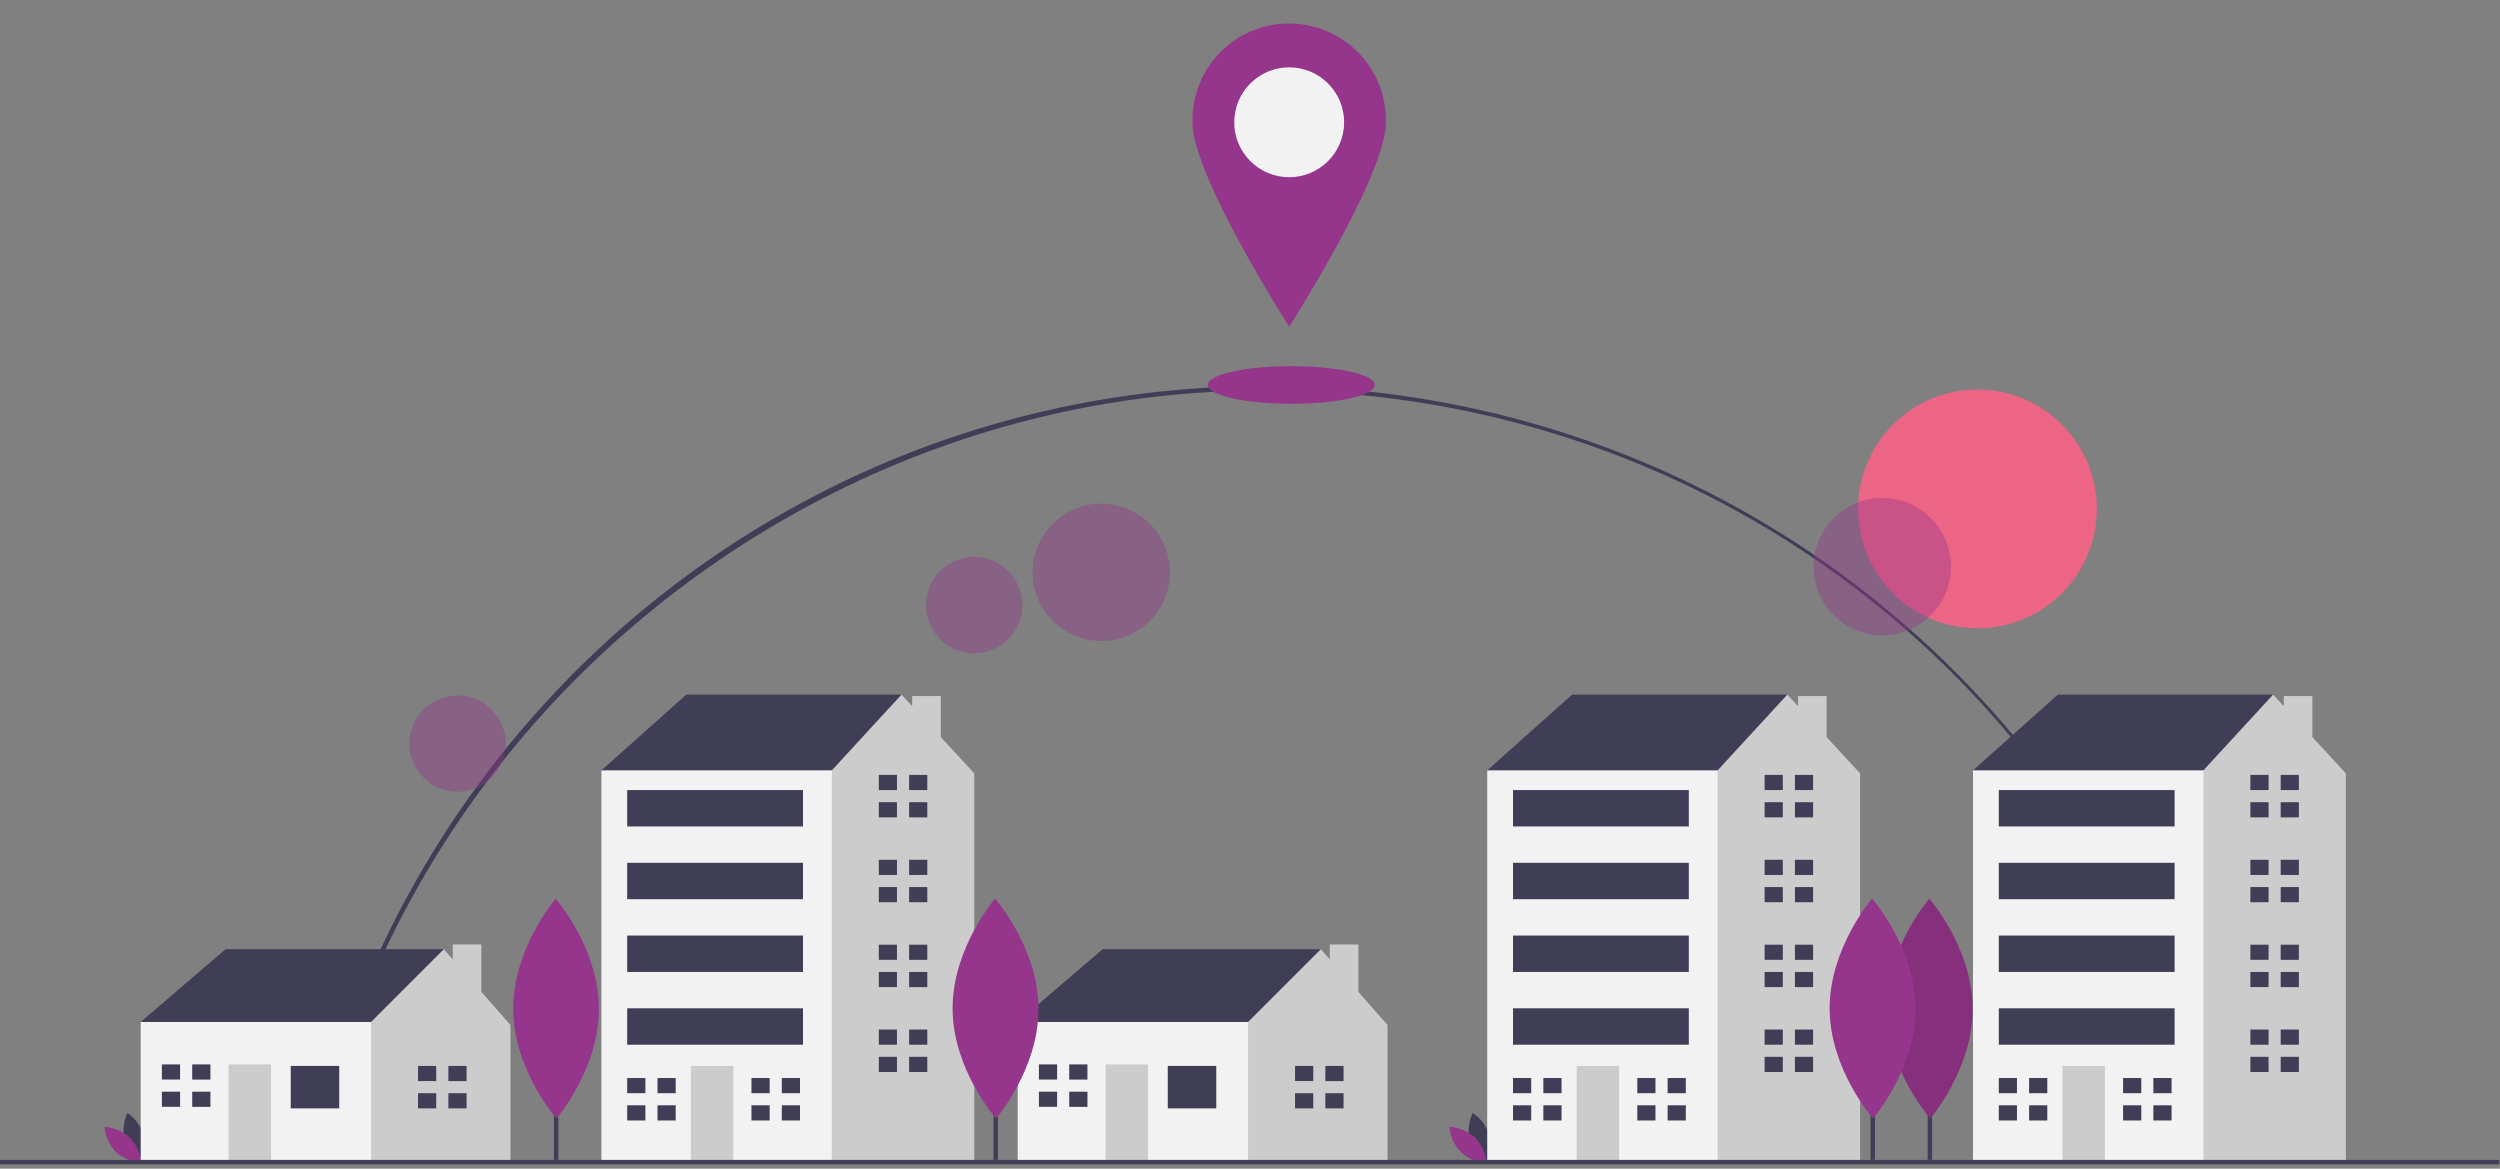 <?xml version="1.0" encoding="UTF-8"?> <svg xmlns="http://www.w3.org/2000/svg" id="Calque_1" data-name="Calque 1" viewBox="0 0 578.37 270.37"><rect x="0" y="0" width="578.37" height="270.37" fill="#808080" stroke="none"/><defs><style>.cls-1{fill:#403e56;}.cls-2{fill:#ec6585;}.cls-3,.cls-5{fill:#95358b;}.cls-4{fill:#010101;opacity:0.1;}.cls-4,.cls-5{isolation:isolate;}.cls-5{opacity:0.4;}.cls-6{fill:#cdcccc;}.cls-7{fill:#f2f2f2;}</style></defs><path class="cls-1" d="M73.36,265.57l-1-.22a226.61,226.61,0,0,1,78.29-125.81c97-78.42,239.18-63.37,317.61,33.61a225.93,225.93,0,0,1,44.53,91.59l-1,.23C488.39,162.14,398.27,90.33,292.65,90.33,188.42,90.33,96.19,164,73.36,265.57Z"></path><circle class="cls-2" cx="457.48" cy="117.74" r="27.62"></circle><rect class="cls-1" x="445.97" y="228.16" width="1.02" height="40.17"></rect><path class="cls-3" d="M456.37,233.28c.07,14.05-9.82,25.49-9.82,25.49s-10-11.35-10.05-25.39,9.82-25.48,9.82-25.48S456.31,219.24,456.37,233.28Z"></path><path class="cls-4" d="M456.37,233.28c.07,14.05-9.82,25.49-9.82,25.49s-10-11.35-10.05-25.39,9.82-25.48,9.82-25.48S456.31,219.24,456.37,233.28Z"></path><circle class="cls-5" cx="254.78" cy="132.4" r="15.89" transform="translate(83.27 362.68) rotate(-80.78)"></circle><circle class="cls-5" cx="225.37" cy="139.99" r="11.15"></circle><circle class="cls-5" cx="105.87" cy="172.03" r="11.15"></circle><circle class="cls-5" cx="435.45" cy="131.1" r="15.89"></circle><path class="cls-1" d="M28.8,263.87A10.21,10.21,0,0,0,32.61,269a10.26,10.26,0,0,0,.69-6.38,10.22,10.22,0,0,0-3.81-5.15A10.24,10.24,0,0,0,28.8,263.87Z"></path><path class="cls-3" d="M30.06,263.19A10.21,10.21,0,0,1,32.72,269a10.22,10.22,0,0,1-5.91-2.49,10.18,10.18,0,0,1-2.65-5.84A10.25,10.25,0,0,1,30.06,263.19Z"></path><path class="cls-1" d="M340,263.87a10.21,10.21,0,0,0,3.81,5.16,8.81,8.81,0,0,0-3.12-11.53A10.24,10.24,0,0,0,340,263.87Z"></path><path class="cls-3" d="M341.28,263.19a10.24,10.24,0,0,1,2.65,5.83,8.8,8.8,0,0,1-8.56-8.33A10.29,10.29,0,0,1,341.28,263.19Z"></path><polygon class="cls-1" points="34.65 239.94 32.55 236.43 52.18 219.6 102.67 219.6 102.67 224.51 84.44 244.14 63.4 248.35 34.65 239.94"></polygon><polygon class="cls-6" points="111.36 229.47 111.36 218.5 104.75 218.5 104.75 221.96 102.67 219.6 85.84 236.43 83.04 239.23 79.53 253.26 85.84 268.69 118.1 268.69 118.1 237.13 111.36 229.47"></polygon><rect class="cls-7" x="32.55" y="236.43" width="53.3" height="32.26"></rect><rect class="cls-1" x="67.26" y="246.6" width="11.22" height="9.82"></rect><rect class="cls-6" x="52.88" y="246.25" width="9.82" height="22.44"></rect><polygon class="cls-1" points="41.66 249.75 41.66 246.25 37.45 246.25 37.45 249.75 41.31 249.75 41.66 249.75"></polygon><polygon class="cls-1" points="41.31 252.56 37.45 252.56 37.45 256.06 41.66 256.06 41.66 252.56 41.31 252.56"></polygon><rect class="cls-1" x="44.47" y="246.25" width="4.21" height="3.51"></rect><rect class="cls-1" x="44.47" y="252.56" width="4.21" height="3.51"></rect><polygon class="cls-1" points="100.92 250.1 100.92 246.6 96.71 246.6 96.71 250.1 100.57 250.1 100.92 250.1"></polygon><polygon class="cls-1" points="100.57 252.91 96.71 252.91 96.71 256.42 100.92 256.42 100.92 252.91 100.57 252.91"></polygon><rect class="cls-1" x="103.73" y="246.6" width="4.21" height="3.51"></rect><rect class="cls-1" x="103.73" y="252.91" width="4.21" height="3.51"></rect><polygon class="cls-1" points="237.55 239.94 235.44 236.43 255.08 219.6 305.57 219.6 305.57 224.51 287.34 244.14 266.3 248.35 237.55 239.94"></polygon><polygon class="cls-6" points="314.26 229.47 314.26 218.5 307.65 218.5 307.65 221.96 305.57 219.6 288.74 236.43 285.94 239.23 282.43 253.26 288.74 268.69 321 268.69 321 237.13 314.26 229.47"></polygon><rect class="cls-7" x="235.44" y="236.43" width="53.3" height="32.26"></rect><rect class="cls-1" x="270.16" y="246.6" width="11.22" height="9.82"></rect><rect class="cls-6" x="255.78" y="246.25" width="9.82" height="22.44"></rect><polygon class="cls-1" points="244.56 249.75 244.56 246.25 240.35 246.25 240.35 249.75 244.21 249.75 244.56 249.75"></polygon><polygon class="cls-1" points="244.21 252.56 240.35 252.56 240.35 256.06 244.56 256.06 244.56 252.56 244.21 252.56"></polygon><rect class="cls-1" x="247.37" y="246.25" width="4.21" height="3.51"></rect><rect class="cls-1" x="247.37" y="252.56" width="4.21" height="3.51"></rect><polygon class="cls-1" points="303.82 250.1 303.82 246.6 299.61 246.6 299.61 250.1 303.47 250.1 303.82 250.1"></polygon><polygon class="cls-1" points="303.47 252.91 299.61 252.91 299.61 256.42 303.82 256.42 303.82 252.91 303.47 252.91"></polygon><rect class="cls-1" x="306.62" y="246.6" width="4.21" height="3.51"></rect><rect class="cls-1" x="306.62" y="252.91" width="4.21" height="3.51"></rect><polygon class="cls-1" points="142.65 181.03 139.14 178.22 158.78 160.69 208.57 160.69 208.57 176.12 176.31 197.86 142.65 181.03"></polygon><polygon class="cls-6" points="217.65 170.53 217.65 161.04 211.03 161.04 211.03 163.36 208.57 160.69 192.44 178.22 186.13 182.43 176.34 253.93 191.1 268.69 225.4 268.69 225.4 178.92 217.65 170.53"></polygon><rect class="cls-7" x="139.14" y="178.22" width="53.3" height="90.47"></rect><rect class="cls-6" x="159.83" y="246.6" width="9.82" height="22.09"></rect><polygon class="cls-1" points="149.31 252.91 149.31 249.4 145.1 249.4 145.1 252.91 148.96 252.91 149.31 252.91"></polygon><polygon class="cls-1" points="148.96 255.71 145.1 255.71 145.1 259.22 149.31 259.22 149.31 255.71 148.96 255.71"></polygon><rect class="cls-1" x="152.11" y="249.4" width="4.21" height="3.51"></rect><rect class="cls-1" x="152.11" y="255.71" width="4.21" height="3.51"></rect><polygon class="cls-1" points="178.06 252.91 178.06 249.4 173.85 249.4 173.85 252.91 177.71 252.91 178.06 252.91"></polygon><polygon class="cls-1" points="177.71 255.71 173.85 255.71 173.85 259.22 178.06 259.22 178.06 255.71 177.71 255.71"></polygon><rect class="cls-1" x="180.87" y="249.4" width="4.21" height="3.51"></rect><rect class="cls-1" x="180.87" y="255.71" width="4.21" height="3.51"></rect><polygon class="cls-1" points="207.51 182.78 207.51 179.27 203.31 179.27 203.31 182.78 207.16 182.78 207.51 182.78"></polygon><polygon class="cls-1" points="207.16 185.59 203.31 185.59 203.31 189.09 207.51 189.09 207.51 185.59 207.16 185.59"></polygon><rect class="cls-1" x="210.32" y="179.27" width="4.21" height="3.51"></rect><rect class="cls-1" x="210.32" y="185.59" width="4.21" height="3.51"></rect><polygon class="cls-1" points="207.51 202.42 207.51 198.91 203.31 198.91 203.31 202.42 207.16 202.42 207.51 202.42"></polygon><polygon class="cls-1" points="207.16 205.22 203.31 205.22 203.31 208.73 207.51 208.73 207.51 205.22 207.16 205.22"></polygon><rect class="cls-1" x="210.32" y="198.91" width="4.21" height="3.51"></rect><rect class="cls-1" x="210.32" y="205.22" width="4.21" height="3.51"></rect><polygon class="cls-1" points="207.51 222.05 207.51 218.55 203.31 218.55 203.31 222.05 207.16 222.05 207.51 222.05"></polygon><polygon class="cls-1" points="207.16 224.86 203.31 224.86 203.31 228.36 207.51 228.36 207.51 224.86 207.16 224.86"></polygon><rect class="cls-1" x="210.32" y="218.55" width="4.21" height="3.51"></rect><rect class="cls-1" x="210.32" y="224.86" width="4.21" height="3.51"></rect><polygon class="cls-1" points="207.51 241.69 207.51 238.18 203.31 238.18 203.31 241.69 207.16 241.69 207.51 241.69"></polygon><polygon class="cls-1" points="207.16 244.49 203.31 244.49 203.31 248 207.51 248 207.51 244.49 207.16 244.49"></polygon><rect class="cls-1" x="210.32" y="238.18" width="4.21" height="3.51"></rect><rect class="cls-1" x="210.32" y="244.49" width="4.21" height="3.51"></rect><rect class="cls-1" x="145.1" y="182.78" width="40.67" height="8.42"></rect><rect class="cls-1" x="145.1" y="199.61" width="40.67" height="8.42"></rect><rect class="cls-1" x="145.1" y="216.44" width="40.67" height="8.42"></rect><rect class="cls-1" x="145.1" y="233.27" width="40.67" height="8.42"></rect><polygon class="cls-1" points="347.58 181.03 344.07 178.22 363.71 160.69 413.5 160.69 413.5 176.12 381.24 197.86 347.58 181.03"></polygon><polygon class="cls-6" points="422.58 170.53 422.58 161.04 415.97 161.04 415.97 163.36 413.5 160.69 397.37 178.22 391.06 182.43 381.27 253.93 396.03 268.69 430.33 268.69 430.33 178.92 422.58 170.53"></polygon><rect class="cls-7" x="344.07" y="178.22" width="53.3" height="90.47"></rect><rect class="cls-6" x="364.76" y="246.6" width="9.82" height="22.09"></rect><polygon class="cls-1" points="354.24 252.91 354.24 249.4 350.03 249.4 350.03 252.91 353.89 252.91 354.24 252.91"></polygon><polygon class="cls-1" points="353.89 255.71 350.03 255.71 350.03 259.22 354.24 259.22 354.24 255.71 353.89 255.71"></polygon><rect class="cls-1" x="357.05" y="249.4" width="4.21" height="3.51"></rect><rect class="cls-1" x="357.05" y="255.71" width="4.21" height="3.51"></rect><polygon class="cls-1" points="382.99 252.91 382.99 249.4 378.79 249.4 378.79 252.91 382.64 252.91 382.99 252.91"></polygon><polygon class="cls-1" points="382.64 255.71 378.79 255.71 378.79 259.22 382.99 259.22 382.99 255.71 382.64 255.71"></polygon><rect class="cls-1" x="385.8" y="249.4" width="4.21" height="3.51"></rect><rect class="cls-1" x="385.8" y="255.71" width="4.21" height="3.51"></rect><polygon class="cls-1" points="412.45 182.78 412.45 179.27 408.24 179.27 408.24 182.78 412.1 182.78 412.45 182.78"></polygon><polygon class="cls-1" points="412.1 185.59 408.24 185.59 408.24 189.09 412.45 189.09 412.45 185.59 412.1 185.59"></polygon><rect class="cls-1" x="415.25" y="179.27" width="4.21" height="3.51"></rect><rect class="cls-1" x="415.25" y="185.59" width="4.21" height="3.51"></rect><polygon class="cls-1" points="412.45 202.42 412.45 198.91 408.24 198.91 408.24 202.42 412.1 202.42 412.45 202.42"></polygon><polygon class="cls-1" points="412.1 205.22 408.24 205.22 408.24 208.73 412.45 208.73 412.45 205.22 412.1 205.22"></polygon><rect class="cls-1" x="415.25" y="198.91" width="4.21" height="3.51"></rect><rect class="cls-1" x="415.25" y="205.22" width="4.21" height="3.51"></rect><polygon class="cls-1" points="412.45 222.05 412.45 218.55 408.24 218.55 408.24 222.05 412.1 222.05 412.45 222.05"></polygon><polygon class="cls-1" points="412.1 224.86 408.24 224.86 408.24 228.36 412.45 228.36 412.45 224.86 412.1 224.86"></polygon><rect class="cls-1" x="415.25" y="218.55" width="4.21" height="3.51"></rect><rect class="cls-1" x="415.25" y="224.86" width="4.21" height="3.51"></rect><polygon class="cls-1" points="412.45 241.69 412.45 238.18 408.24 238.18 408.24 241.69 412.1 241.69 412.45 241.69"></polygon><polygon class="cls-1" points="412.1 244.49 408.24 244.49 408.24 248 412.45 248 412.45 244.49 412.1 244.49"></polygon><rect class="cls-1" x="415.25" y="238.18" width="4.21" height="3.51"></rect><rect class="cls-1" x="415.25" y="244.49" width="4.21" height="3.51"></rect><rect class="cls-1" x="350.03" y="182.78" width="40.67" height="8.42"></rect><rect class="cls-1" x="350.03" y="199.61" width="40.67" height="8.42"></rect><rect class="cls-1" x="350.03" y="216.44" width="40.67" height="8.42"></rect><rect class="cls-1" x="350.03" y="233.27" width="40.67" height="8.42"></rect><polygon class="cls-1" points="459.96 181.03 456.45 178.22 476.09 160.69 525.88 160.69 525.88 176.12 493.62 197.86 459.96 181.03"></polygon><polygon class="cls-6" points="534.96 170.53 534.96 161.04 528.35 161.04 528.35 163.36 525.88 160.69 509.75 178.22 503.44 182.43 493.65 253.93 508.41 268.69 542.71 268.69 542.71 178.92 534.96 170.53"></polygon><rect class="cls-7" x="456.45" y="178.22" width="53.3" height="90.47"></rect><rect class="cls-6" x="477.14" y="246.6" width="9.82" height="22.09"></rect><polygon class="cls-1" points="466.62 252.91 466.62 249.4 462.42 249.4 462.42 252.91 466.27 252.91 466.62 252.91"></polygon><polygon class="cls-1" points="466.27 255.71 462.42 255.71 462.42 259.22 466.62 259.22 466.62 255.71 466.27 255.71"></polygon><rect class="cls-1" x="469.43" y="249.4" width="4.21" height="3.51"></rect><rect class="cls-1" x="469.43" y="255.71" width="4.21" height="3.51"></rect><polygon class="cls-1" points="495.38 252.91 495.38 249.4 491.17 249.4 491.17 252.91 495.02 252.91 495.38 252.91"></polygon><polygon class="cls-1" points="495.02 255.71 491.17 255.71 491.17 259.22 495.38 259.22 495.38 255.71 495.02 255.71"></polygon><rect class="cls-1" x="498.18" y="249.4" width="4.21" height="3.51"></rect><rect class="cls-1" x="498.18" y="255.71" width="4.21" height="3.51"></rect><polygon class="cls-1" points="524.83 182.78 524.83 179.27 520.62 179.27 520.62 182.78 524.48 182.78 524.83 182.78"></polygon><polygon class="cls-1" points="524.48 185.59 520.62 185.59 520.62 189.09 524.83 189.09 524.83 185.59 524.48 185.59"></polygon><rect class="cls-1" x="527.63" y="179.27" width="4.21" height="3.51"></rect><rect class="cls-1" x="527.63" y="185.59" width="4.21" height="3.51"></rect><polygon class="cls-1" points="524.83 202.42 524.83 198.91 520.62 198.91 520.62 202.42 524.48 202.42 524.83 202.42"></polygon><polygon class="cls-1" points="524.48 205.22 520.62 205.22 520.62 208.73 524.83 208.73 524.83 205.22 524.48 205.22"></polygon><rect class="cls-1" x="527.63" y="198.91" width="4.21" height="3.51"></rect><rect class="cls-1" x="527.63" y="205.22" width="4.21" height="3.51"></rect><polygon class="cls-1" points="524.83 222.05 524.83 218.55 520.62 218.55 520.62 222.05 524.48 222.05 524.83 222.05"></polygon><polygon class="cls-1" points="524.48 224.86 520.62 224.86 520.62 228.36 524.83 228.36 524.83 224.86 524.48 224.86"></polygon><rect class="cls-1" x="527.63" y="218.55" width="4.21" height="3.51"></rect><rect class="cls-1" x="527.63" y="224.86" width="4.21" height="3.51"></rect><polygon class="cls-1" points="524.83 241.69 524.83 238.18 520.62 238.18 520.62 241.69 524.48 241.69 524.83 241.69"></polygon><polygon class="cls-1" points="524.48 244.49 520.62 244.49 520.62 248 524.83 248 524.83 244.49 524.48 244.49"></polygon><rect class="cls-1" x="527.63" y="238.18" width="4.21" height="3.51"></rect><rect class="cls-1" x="527.63" y="244.49" width="4.21" height="3.51"></rect><rect class="cls-1" x="462.42" y="182.78" width="40.67" height="8.42"></rect><rect class="cls-1" x="462.42" y="199.61" width="40.67" height="8.42"></rect><rect class="cls-1" x="462.42" y="216.44" width="40.67" height="8.42"></rect><rect class="cls-1" x="462.42" y="233.27" width="40.67" height="8.42"></rect><rect class="cls-1" y="268.34" width="578.18" height="1.02"></rect><rect class="cls-1" x="128.15" y="228.16" width="1.02" height="40.17"></rect><path class="cls-3" d="M138.55,233.28c.06,14.05-9.82,25.49-9.82,25.49s-10-11.35-10-25.39,9.82-25.48,9.82-25.48S138.48,219.24,138.55,233.28Z"></path><rect class="cls-1" x="229.85" y="228.16" width="1.02" height="40.17"></rect><path class="cls-3" d="M240.25,233.28c.07,14.05-9.82,25.49-9.82,25.49s-10-11.35-10.05-25.39,9.82-25.48,9.82-25.48S240.19,219.24,240.25,233.28Z"></path><rect class="cls-1" x="432.75" y="228.16" width="1.02" height="40.17"></rect><path class="cls-3" d="M443.15,233.28c.07,14.05-9.82,25.49-9.82,25.49s-10-11.35-10.05-25.39,9.82-25.48,9.82-25.48S443.09,219.24,443.15,233.28Z"></path><ellipse class="cls-3" cx="298.75" cy="89.06" rx="19.32" ry="4.35"></ellipse><path class="cls-3" d="M320.62,28.29c0,12.36-22.37,47.29-22.37,47.29s-22.38-34.93-22.38-47.29a22.38,22.38,0,1,1,44.75,0Z"></path><circle class="cls-7" cx="298.25" cy="28.29" r="12.71"></circle></svg> 